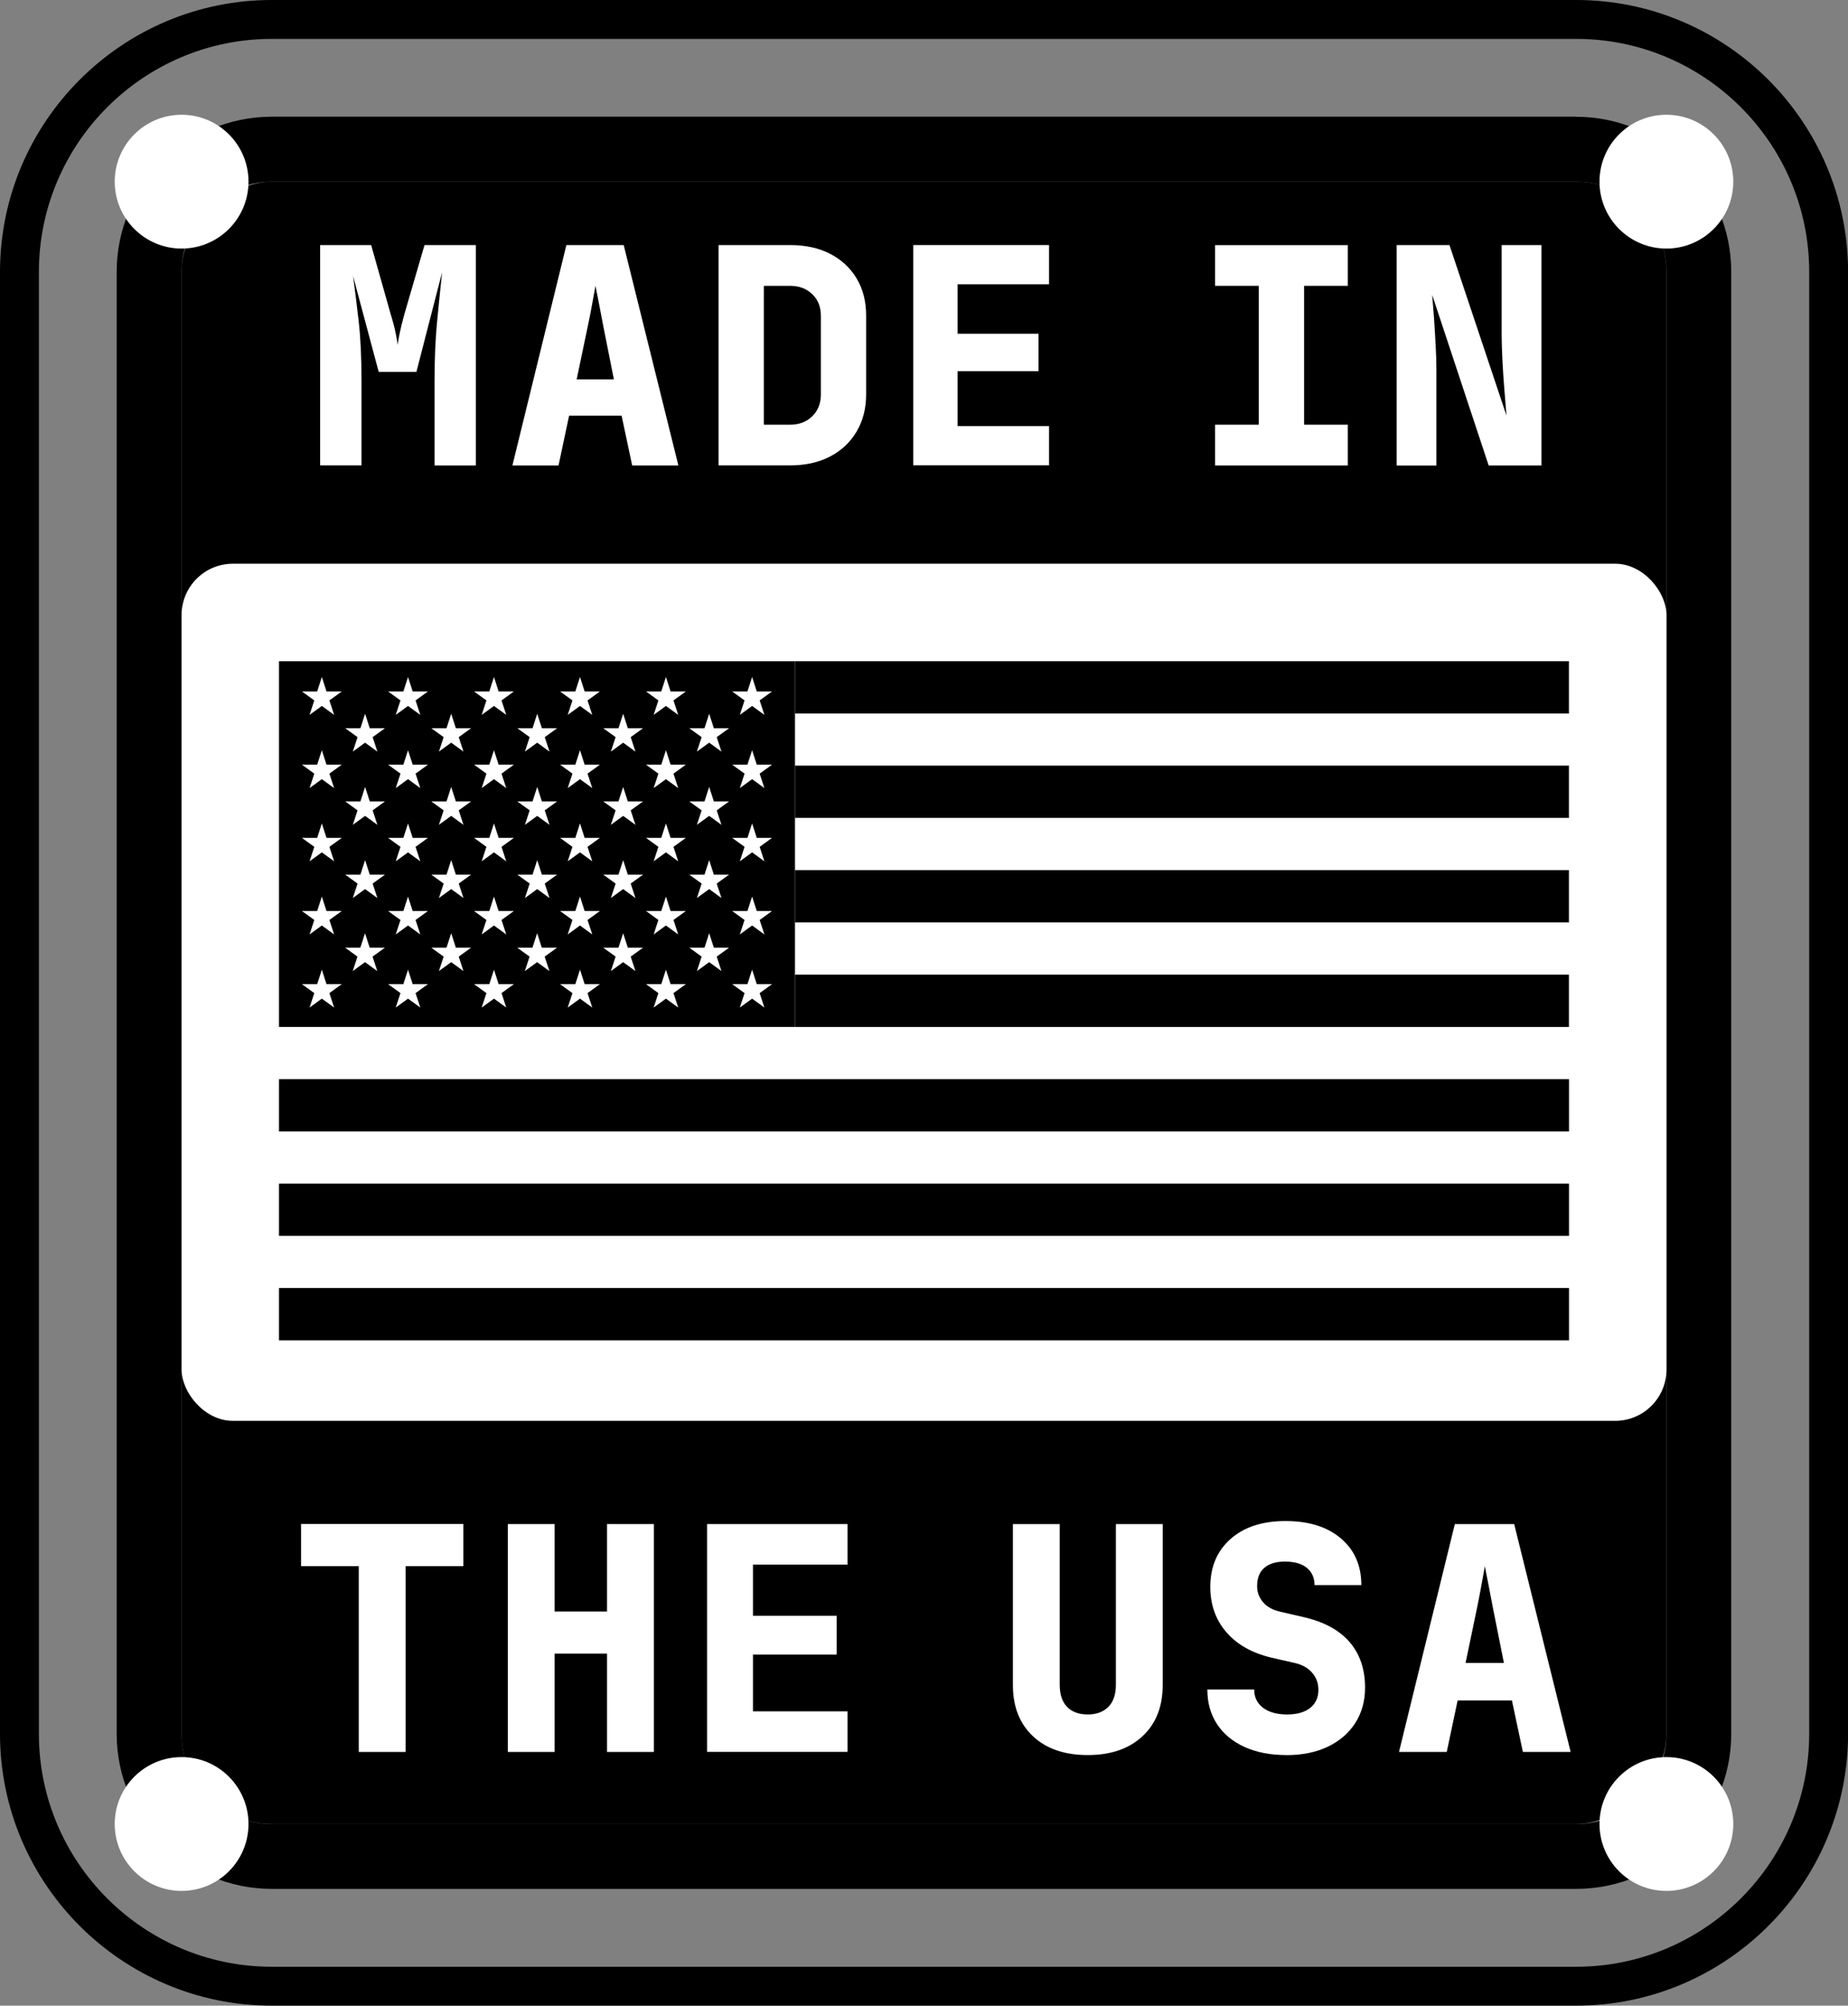 <?xml version="1.0" encoding="UTF-8"?>
<svg id="Layer_2" data-name="Layer 2" xmlns="http://www.w3.org/2000/svg" width="23.76" height="25.78" viewBox="0 0 23.76 25.78">
  <rect x="0" y="0" width="23.76" height="25.78" fill="#808080" stroke="none"/>
  <g id="Layer_1-2" data-name="Layer 1">
    <g>
      <g>
        <rect x="1.325" y="3.345" width="21.11" height="19.091" rx="1.161" ry="1.161" transform="translate(24.77 1.01) rotate(90)"/>
        <path d="M20.265,2.335c.641,0,1.161.52,1.161,1.161v18.789c0,.641-.52,1.161-1.161,1.161H3.495c-.641,0-1.161-.52-1.161-1.161V3.496c0-.641.52-1.161,1.161-1.161h16.769M20.265,1.5H3.495c-1.1,0-1.995.895-1.995,1.995v18.789c0,1.1.895,1.995,1.995,1.995h16.769c1.1,0,1.995-.895,1.995-1.995V3.496c0-1.1-.895-1.995-1.995-1.995h0Z"/>
      </g>
      <g>
        <path d="M4.116,5.983v-2.833h.656l.252.892c.029.093.05.175.064.245.014.07.022.119.025.147.002-.028.011-.078.025-.147s.034-.151.06-.245l.26-.892h.66v2.833h-.531v-1.086c0-.285.011-.54.033-.765s.043-.436.064-.632l-.33,1.28h-.485l-.33-1.234c.023.168.047.361.072.578s.037.475.037.772v1.086h-.532Z" style="fill: #fff;"/>
        <path d="M6.588,5.983l.694-2.833h.737l.703,2.833h-.594l-.136-.64h-.675l-.136.64h-.594ZM7.415,4.877h.478l-.136-.683c-.018-.098-.037-.196-.056-.293-.02-.097-.035-.172-.045-.227-.01.055-.024.129-.041.225-.017.096-.036.193-.057.291l-.144.687Z" style="fill: #fff;"/>
        <path d="M9.239,5.983v-2.833h.919c.197,0,.368.037.514.112s.26.181.341.316c.082.136.123.295.123.479v1.013c0,.181-.041.34-.123.478-.081.137-.195.244-.341.32-.146.076-.317.114-.514.114h-.919ZM9.821,5.459h.337c.117,0,.211-.036.285-.108.074-.073.111-.166.111-.28v-1.013c0-.114-.037-.206-.111-.277s-.168-.107-.285-.107h-.337v1.785Z" style="fill: #fff;"/>
        <path d="M11.742,5.983v-2.833h1.746v.504h-1.176v.636h1.04v.481h-1.04v.706h1.176v.504h-1.746Z" style="fill: #fff;"/>
        <path d="M15.622,5.983v-.524h.562v-1.785h-.562v-.523h1.707v.523h-.562v1.785h.562v.524h-1.707Z" style="fill: #fff;"/>
        <path d="M17.957,5.983v-2.833h.679l.733,2.192c-.008-.096-.017-.207-.027-.332s-.019-.251-.025-.376-.01-.232-.01-.32v-1.164h.512v2.833h-.679l-.726-2.192c.007.083.015.181.023.295s.015.229.021.345c.006.117.01.22.01.311v1.242h-.512Z" style="fill: #fff;"/>
      </g>
      <g>
        <path d="M4.613,22.519v-2.388h-.742v-.542h2.086v.542h-.742v2.388h-.602Z" style="fill: #fff;"/>
        <path d="M6.529,22.519v-2.929h.602v1.124h.674v-1.124h.602v2.929h-.602v-1.264h-.674v1.264h-.602Z" style="fill: #fff;"/>
        <path d="M9.091,22.519v-2.929h1.806v.521h-1.216v.658h1.076v.498h-1.076v.73h1.216v.521h-1.806Z" style="fill: #fff;"/>
        <path d="M13.986,22.559c-.297,0-.532-.08-.704-.241s-.259-.38-.259-.658v-2.07h.602v2.066c0,.123.031.217.094.283.062.065.152.098.267.098.112,0,.201-.033.265-.098.064-.066.096-.16.096-.283v-2.066h.602v2.07c0,.276-.086.495-.259.656-.173.162-.408.243-.705.243Z" style="fill: #fff;"/>
        <path d="M16.539,22.559c-.206,0-.385-.035-.538-.104-.152-.07-.27-.167-.353-.293-.083-.126-.125-.274-.125-.446h.602c0,.099.038.177.114.235s.18.086.311.086c.125,0,.224-.028.295-.084s.106-.134.106-.232c0-.086-.027-.159-.081-.221-.053-.062-.128-.103-.225-.125l-.297-.068c-.249-.059-.442-.167-.58-.327-.138-.159-.207-.354-.207-.583,0-.257.087-.462.261-.616.174-.154.409-.23.706-.23.299,0,.537.074.712.223.175.148.263.349.263.6h-.602c0-.094-.033-.167-.098-.221-.066-.054-.16-.081-.283-.081-.115,0-.203.027-.265.081-.062.053-.092.132-.092.236,0,.078.026.146.078.207.052.06.128.101.227.122l.293.068c.259.059.456.165.59.319.133.154.2.35.2.588,0,.171-.042.322-.126.454-.084.131-.202.232-.354.305-.151.072-.33.108-.536.108Z" style="fill: #fff;"/>
        <path d="M17.987,22.519l.718-2.929h.763l.726,2.929h-.614l-.141-.662h-.698l-.14.662h-.614ZM18.842,21.375h.494l-.141-.706c-.019-.102-.038-.203-.058-.303-.02-.1-.036-.179-.046-.235-.011.056-.024.134-.042.233s-.037.199-.058.301l-.148.71Z" style="fill: #fff;"/>
      </g>
      <rect x="2.335" y="7.246" width="19.091" height="11.017" rx=".659" ry=".659" style="fill: #fff;"/>
      <g>
        <rect x="3.587" y="8.499" width="16.586" height="8.729" style="fill: #fff;"/>
        <path d="M10.221,8.499v.672h9.951v-.672h-9.951ZM3.587,15.885h16.586v-.671H3.587v.671ZM3.587,17.228h16.586v-.672H3.587v.672ZM3.587,14.543h16.586v-.672H3.587v.672ZM10.221,13.2h9.951v-.672h-9.951v.672ZM10.221,10.513h9.951v-.672h-9.951v.672ZM10.221,11.856h9.951v-.672h-9.951v.672Z"/>
        <path d="M3.587,8.499v4.701h6.634v-4.701H3.587ZM4.296,12.951l-.158-.115-.158.115.061-.186-.159-.115.196 0.0.06-.186.06.186.196-0-.159.115.061.186ZM4.235,11.825l.061.186-.158-.115-.158.115.061-.186-.159-.115.196 0.0.06-.186.06.186.196-0-.159.115ZM4.235,10.885l.061.186-.158-.115-.158.115.061-.186-.159-.115.196 0.0.06-.186.06.186.196-0-.159.115ZM4.235,9.944l.061.186-.158-.115-.158.115.061-.186-.159-.115.196 0.0.06-.186.06.186.196-0-.159.115ZM4.235,9.003l.061.186-.158-.115-.158.115.061-.186-.159-.115.196 0.0.06-.186.06.186.196-0-.159.115ZM4.851,12.482l-.158-.115-.158.115.061-.186-.159-.115.196 0.0.06-.186.06.186.196-0-.159.115.061.186ZM4.791,11.357l.061.186-.158-.115-.158.115.061-.186-.159-.115.196 0.0.06-.186.06.186.196-0-.159.115ZM4.791,10.416l.061.186-.158-.115-.158.115.061-.186-.159-.115.196 0.0.06-.186.06.186.196-0-.159.115ZM4.791,9.475l.061.186-.158-.115-.158.115.061-.186-.159-.115.196 0.0.06-.186.06.186.196-0-.159.115ZM5.404,12.951l-.158-.115-.158.115.061-.186-.159-.115.196 0.0.06-.186.06.186.196-0-.159.115.061.186ZM5.343,11.825l.061.186-.158-.115-.158.115.061-.186-.159-.115.196 0.0.06-.186.06.186.196-0-.159.115ZM5.343,10.885l.061.186-.158-.115-.158.115.061-.186-.159-.115.196 0.0.06-.186.06.186.196-0-.159.115ZM5.343,9.944l.061.186-.158-.115-.158.115.061-.186-.159-.115.196 0.0.06-.186.06.186.196-0-.159.115ZM5.343,9.003l.061.186-.158-.115-.158.115.061-.186-.159-.115.196 0.0.06-.186.06.186.196-0-.159.115ZM5.959,12.482l-.158-.115-.158.115.061-.186-.159-.115.196 0.0.06-.186.06.186.196-0-.159.115.061.186ZM5.898,11.357l.061.186-.158-.115-.158.115.061-.186-.159-.115.196 0.0.06-.186.06.186.196-0-.159.115ZM5.898,10.416l.061.186-.158-.115-.158.115.061-.186-.159-.115.196 0.0.06-.186.06.186.196-0-.159.115ZM5.898,9.475l.061.186-.158-.115-.158.115.061-.186-.159-.115.196 0.0.06-.186.06.186.196-0-.159.115ZM6.509,12.951l-.158-.115-.158.115.061-.186-.159-.115.196 0.0.06-.186.06.186.196-0-.159.115.061.186ZM6.448,11.825l.061.186-.158-.115-.158.115.061-.186-.159-.115.196 0.0.06-.186.06.186.196-0-.159.115ZM6.448,10.885l.061.186-.158-.115-.158.115.061-.186-.159-.115.196 0.0.06-.186.06.186.196-0-.159.115ZM6.448,9.944l.061.186-.158-.115-.158.115.061-.186-.159-.115.196 0.0.06-.186.06.186.196-0-.159.115ZM6.448,9.003l.061.186-.158-.115-.158.115.061-.186-.159-.115.196 0.0.06-.186.06.186.196-0-.159.115ZM7.064,12.482l-.158-.115-.158.115.061-.186-.159-.115.196 0.0.06-.186.06.186.196-0-.159.115.061.186ZM7.004,11.357l.061.186-.158-.115-.158.115.061-.186-.159-.115.196 0.0.06-.186.06.186.196-0-.159.115ZM7.004,10.416l.061.186-.158-.115-.158.115.061-.186-.159-.115.196 0.0.06-.186.06.186.196-0-.159.115ZM7.004,9.475l.061.186-.158-.115-.158.115.061-.186-.159-.115.196 0.0.06-.186.06.186.196-0-.159.115ZM7.615,12.951l-.158-.115-.158.115.061-.186-.159-.115.196 0.0.06-.186.06.186.196-0-.159.115.061.186ZM7.554,11.825l.061.186-.158-.115-.158.115.061-.186-.159-.115.196 0.0.06-.186.06.186.196-0-.159.115ZM7.554,10.885l.061.186-.158-.115-.158.115.061-.186-.159-.115.196 0.0.06-.186.06.186.196-0-.159.115ZM7.554,9.944l.061.186-.158-.115-.158.115.061-.186-.159-.115.196 0.0.06-.186.06.186.196-0-.159.115ZM7.554,9.003l.061.186-.158-.115-.158.115.061-.186-.159-.115.196 0.0.06-.186.06.186.196-0-.159.115ZM8.17,12.482l-.158-.115-.158.115.061-.186-.159-.115.196 0.0.06-.186.06.186.196-0-.159.115.061.186ZM8.109,11.357l.061.186-.158-.115-.158.115.061-.186-.159-.115.196 0.0.06-.186.06.186.196-0-.159.115ZM8.109,10.416l.061.186-.158-.115-.158.115.061-.186-.159-.115.196 0.0.06-.186.06.186.196-0-.159.115ZM8.109,9.475l.061.186-.158-.115-.158.115.061-.186-.159-.115.196 0.0.06-.186.06.186.196-0-.159.115ZM8.72,12.951l-.158-.115-.158.115.061-.186-.159-.115.196 0.0.06-.186.06.186.196-0-.159.115.061.186ZM8.659,11.825l.061.186-.158-.115-.158.115.061-.186-.159-.115.196 0.0.06-.186.06.186.196-0-.159.115ZM8.659,10.885l.061.186-.158-.115-.158.115.061-.186-.159-.115.196 0.0.06-.186.06.186.196-0-.159.115ZM8.659,9.944l.061.186-.158-.115-.158.115.061-.186-.159-.115.196 0.0.06-.186.06.186.196-0-.159.115ZM8.659,9.003l.061.186-.158-.115-.158.115.061-.186-.159-.115.196 0.0.06-.186.06.186.196-0-.159.115ZM9.276,12.482l-.158-.115-.158.115.061-.186-.159-.115.196 0.0.06-.186.06.186.196-0-.159.115.061.186ZM9.215,11.357l.061.186-.158-.115-.158.115.061-.186-.159-.115.196 0.0.06-.186.06.186.196-0-.159.115ZM9.215,10.416l.061.186-.158-.115-.158.115.061-.186-.159-.115.196 0.0.06-.186.06.186.196-0-.159.115ZM9.215,9.475l.061.186-.158-.115-.158.115.061-.186-.159-.115.196 0.0.06-.186.06.186.196-0-.159.115ZM9.828,12.951l-.158-.115-.158.115.061-.186-.159-.115.196 0.0.06-.186.06.186.196-0-.159.115.061.186ZM9.767,11.825l.061.186-.158-.115-.158.115.061-.186-.159-.115.196 0.0.06-.186.06.186.196-0-.159.115ZM9.767,10.885l.061.186-.158-.115-.158.115.061-.186-.159-.115.196 0.0.06-.186.06.186.196-0-.159.115ZM9.767,9.944l.061.186-.158-.115-.158.115.061-.186-.159-.115.196 0.0.06-.186.06.186.196-0-.159.115ZM9.767,9.003l.061.186-.158-.115-.158.115.061-.186-.159-.115.196 0.0.06-.186.06.186.196-0-.159.115Z"/>
      </g>
      <g>
        <circle cx="2.335" cy="2.335" r=".86" style="fill: #fff;"/>
        <circle cx="21.425" cy="2.335" r=".86" style="fill: #fff;"/>
        <circle cx="2.335" cy="23.445" r=".86" style="fill: #fff;"/>
        <circle cx="21.425" cy="23.445" r=".86" style="fill: #fff;"/>
      </g>
      <path d="M20.265.5c1.652,0,2.996,1.344,2.996,2.996v18.789c0,1.651-1.344,2.995-2.996,2.995H3.495c-1.651,0-2.995-1.344-2.995-2.995V3.496C.5,1.844,1.844.5,3.495.5h16.77M20.265,0H3.495C1.568,0,0,1.568,0,3.496v18.789c0,1.927,1.568,3.495,3.495,3.495h16.77c1.927,0,3.496-1.568,3.496-3.495V3.496c0-1.927-1.568-3.496-3.496-3.496h0Z"/>
    </g>
  </g>
</svg>